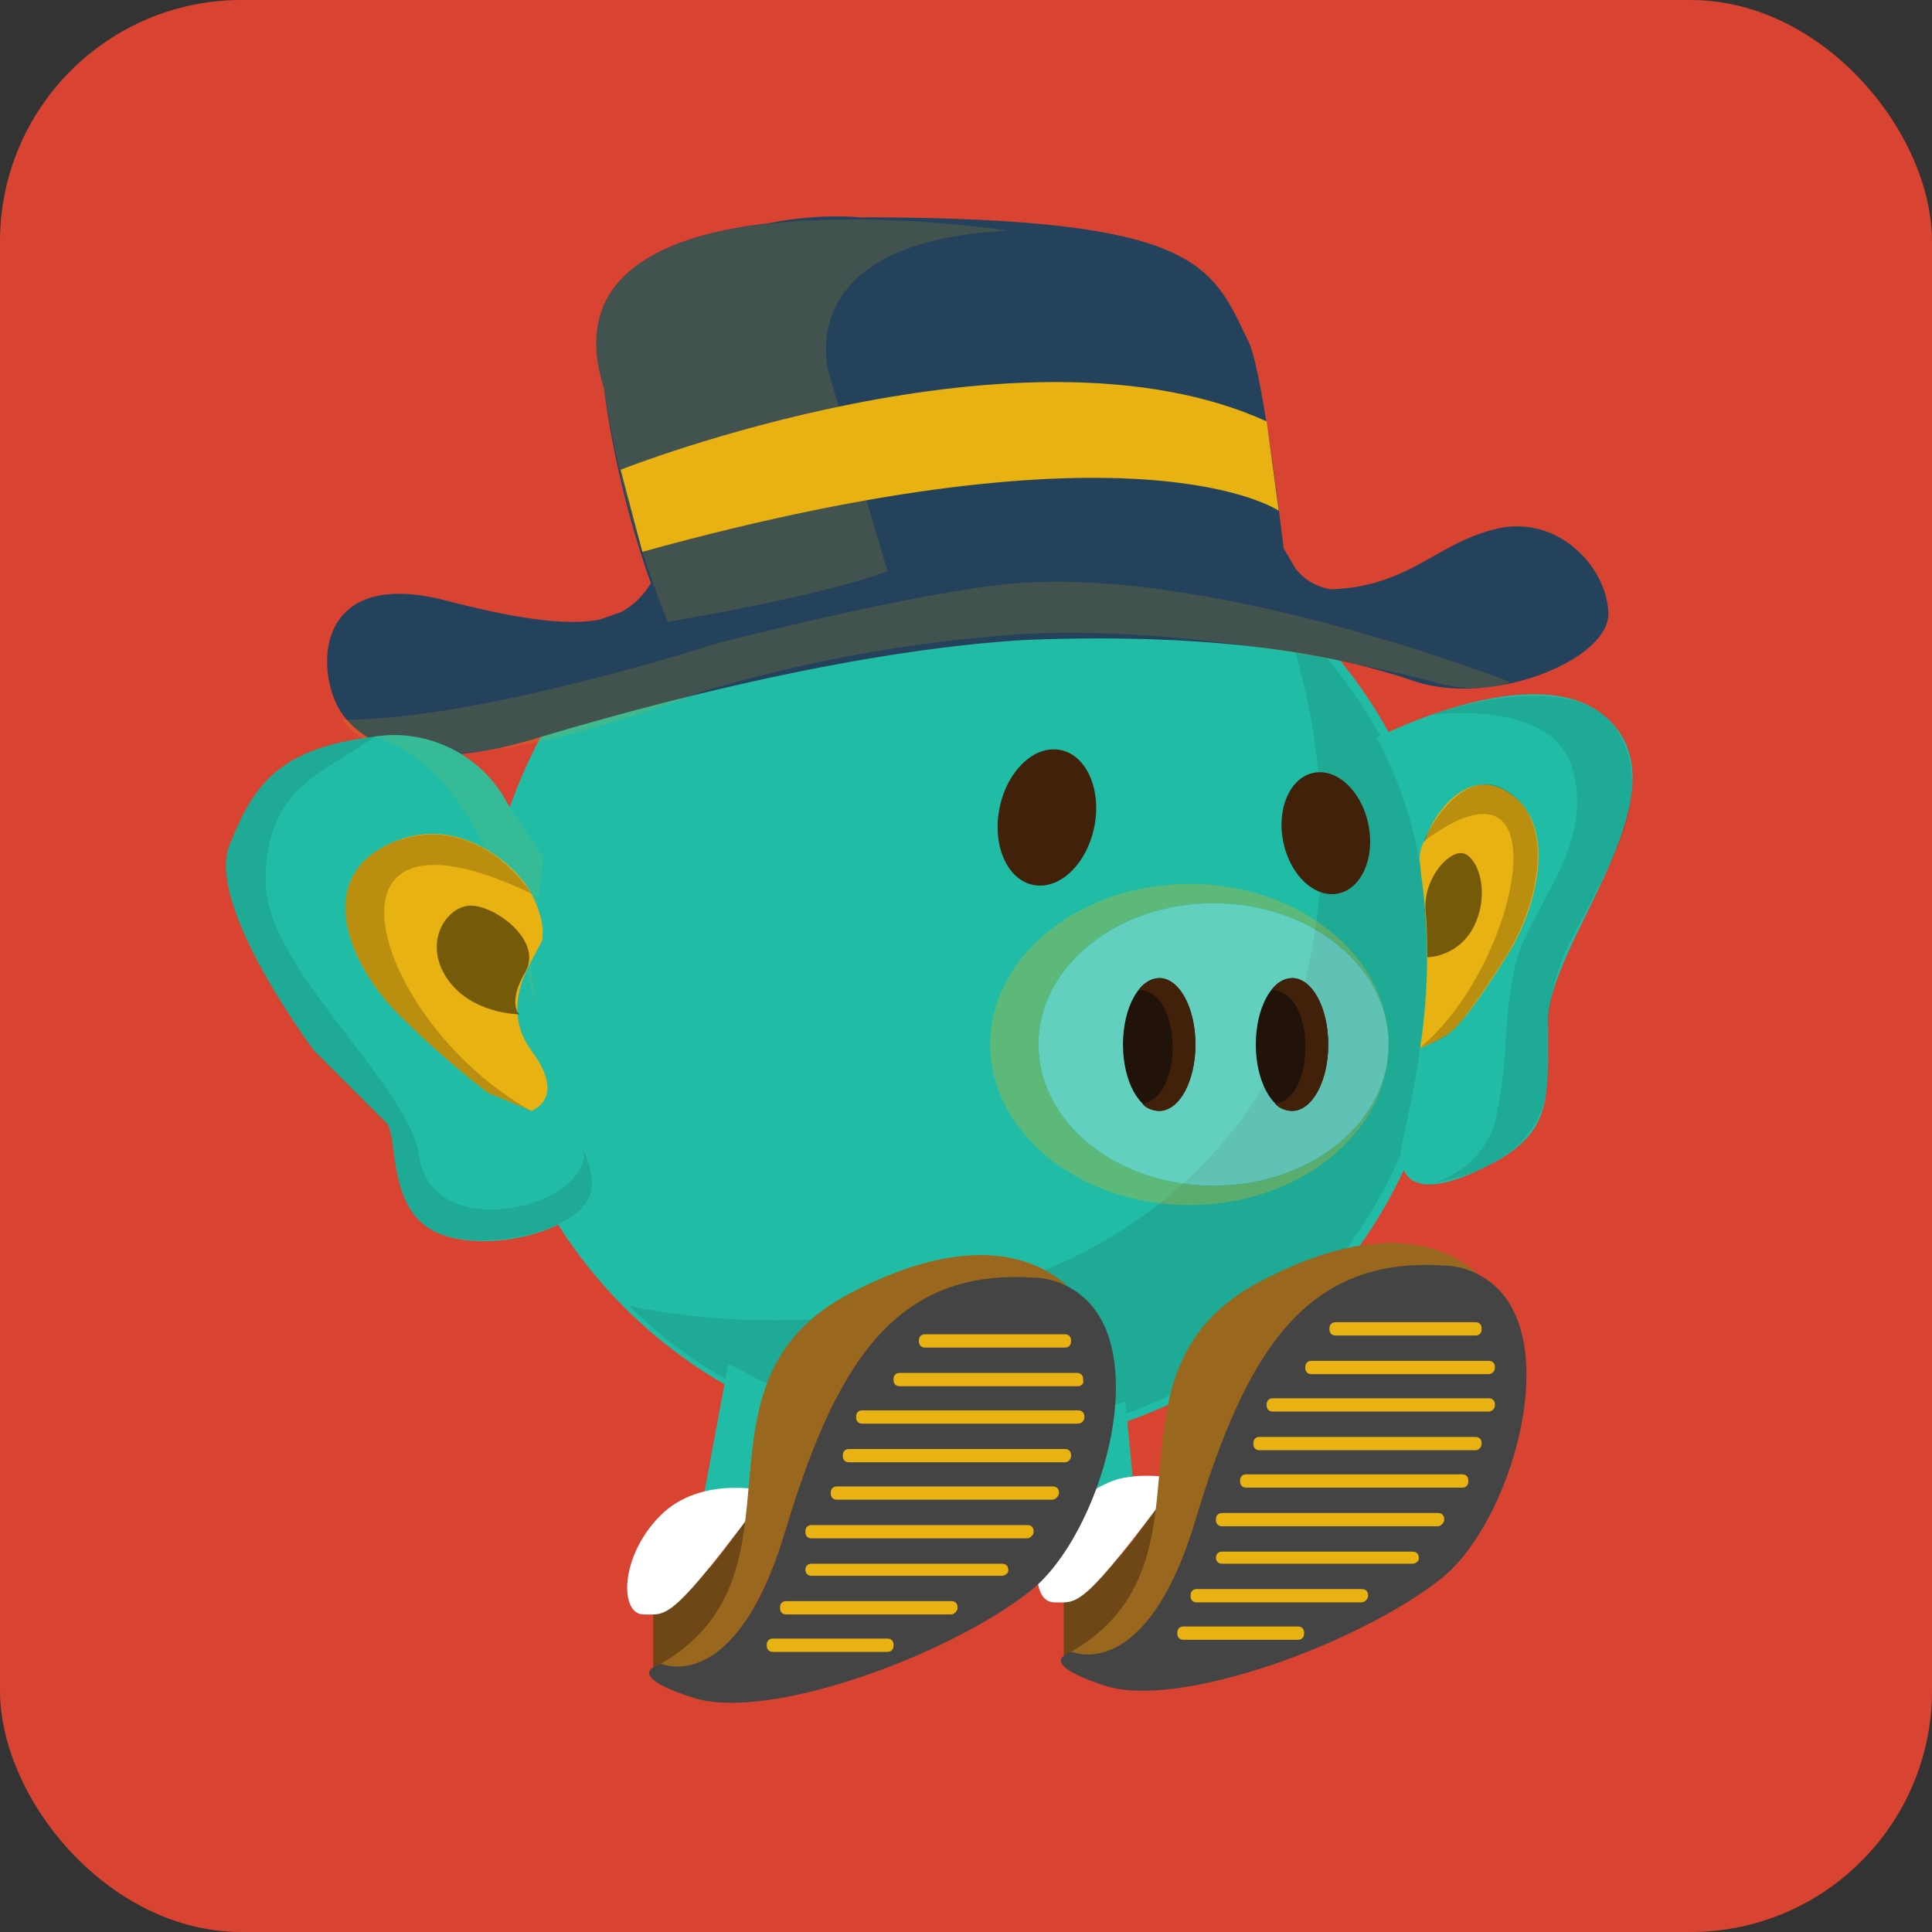 <svg viewBox="0 0 160 160" width="160" height="160" xmlns="http://www.w3.org/2000/svg">
    <rect x="0" y="0" width="160" height="160" fill="#333333" stroke="none"/>
    <defs><clipPath id="rectangle-clip-96">
    <rect x="0" y="0" width="160" height="160" rx="20" ry="20"/>
    </clipPath></defs>
    <g clip-path="url(#rectangle-clip-96)">
    <g color="#21BCA5" fill="#E9B213">
<rect fill="#D94432" x="0" y="0" width="160" height="160"/>
<circle cx="80" cy="80" r="40" fill="#21BCA5"/>
<g opacity=".1" fill="#010101"><path d="M119.21,80a39.46,39.46,0,0,1-67.13,28.13c10.36,2.33,36,3,49.82-14.28,10.39-12.47,8.31-33.23,4.16-43.26A39.35,39.35,0,0,1,119.21,80Z"/></g>
<path d="M123.9 43.8c-5 1.2-7.2 4.8-13.7 5a4.6 4.6 0 01-2.9-1.7l-1-1.7s-1.7-14.7-2.9-17.1c-3.1-6.4-4-10.3-32.2-10.3-2.5-.2-5.1 0-7.6.5-8.8 1-16.5 4.4-13.6 13.6a81 81 0 003.9 16.2c-.6 1-1.5 1.9-2.5 2.4l-1.7.6c-3 .6-7.5-.2-12.9-1.6-11.1-2.8-10.7 6.4-8.4 9.5 2.3 3.1 7.3 4.5 15.5 2.1 11.2-3.4 27.5-7.5 41-8.3 15-.6 25.2 1 32.2 3.4 6.5 2.2 16.3-1.8 16.1-5.7-.2-3.9-4.3-8.1-9.3-6.9z" fill="#24425b"/><path d="M58.1 57.3c8.7-2.6 17.6-4.2 26.7-4.8 16.1-.8 33.7 3.9 33.7 3.9 2.1.7 4.5.8 6.6.1 0 0-24.1-9.5-40.9-8.2-8.4.7-24.9 5-24.9 5s-19.8 6.4-30.9 6.3c.2.2 3.2 7.6 29.7-2.3z" opacity=".15"/><path d="M51.4 38.9s33.3-13.2 53.5-4l1 7.4s-11.5-8-52.7 3.4l-1.8-6.8z"/><path d="M83.5 19.1S44 13 50 32.1c1 6.7 2.8 13.2 5.3 19.4 0 0 12.7-2.1 18.2-4.2l-4.8-16.2c0 .1-3.7-11.1 14.8-12z" opacity=".15"/>
<path d="M42 66.5c-2.1-4-6.6-6.2-11-5.5-8 1-10 4-12 9s7 17 7 17l6 6c1 1 0 7 4 9s13 0 13-4-4-5-5-18l1-9-3-4.5zM114 61.1s14.3-7.4 19.7-1c5.4 6.4-5.5 18.1-5.5 24.5 0 6.4.5 9.3-5.3 12.1-7.1 3.5-6.8-.7-6.8-.7-1.1 0 6.6-19-2.1-34.9z" fill="currentColor"/><path d="M44 74c-1-2-6-7-12-4s-3 10 1 14c2.3 2.3 4.8 4.5 7.4 6.5L44 92s3-1 0-5c-2.1-2.9-.9-5.8.1-7.6l.8-1.5C45 77 45 76 44 74zM118 69.7c.5-2 3.6-6.7 7.3-3.8 3.7 2.8 1.9 9.6-.6 13.4-1.4 2.2-3.2 5-4.6 6.2-.7.6-2.5 1.3-2.5 1.3s.3-1.5.5-4.6a48.6 48.6 0 00-.4-9.7c-.1-1.3-.3-1.6.2-2.8z"/><path d="M42 66.5c-2.1-4-6.6-6.2-11-5.5 13 4 14 32 13 19l1-9-3-4.5z" opacity=".1"/><g fill="#010101"><g opacity=".1"><path d="M31 61c-8 1-10 4-12 9s7 17 7 17l6 6c1 1 0 7 4 9 1.8 1 6.6 1.1 10.2-.6 3.7-1.8 3-3.9 2.1-6.3 1 4.7-12.5 8.3-13.6.6C33.8 89.7 22 80.2 22 73c0-8 4.9-8.9 9-12zM118.6 59.2s9.9-1.4 11.6 4.4c2 6.7-3.8 11.7-4.8 16.7S125 87 124 92c-.4 2.8-2.4 5-5.1 5.9 0 0 9.7-1.1 9.3-9.6-.4-7.7 1.9-10.2 3.7-13.9 1.8-3.6 5-8.9 2.1-13.8-2.6-4.7-12-2.7-15.4-1.4z"/></g><g opacity=".2"><path d="M44 74c-1.5-2.4-6.1-6.8-12-4-6 3-3 10 1 14 2.3 2.3 4.8 4.5 7.4 6.5L44 92c-13-7.2-19.2-27.2 0-18zM117.9 69.685c.124-.48 3.388-7.098 7.391-3.837 3.634 2.878 1.848 9.593-.616 13.43-1.416 2.206-3.264 5.084-4.557 6.235-.74.672-2.526 1.247-2.526 1.247 8.192-6.715 12.134-25.9.308-17.075z"/></g><g opacity=".5"><path d="M39 75c-2 0-4 3-2 6s6 3 6 3-1-.9.5-3.5S41 75 39 75zM120.98 70.645c1.232 0 2.463 2.877 1.232 5.755s-4.004 2.878-4.004 2.878 0-1.919-.123-3.55c-.37-2.685 1.663-5.083 2.895-5.083z"/></g></g>
<g opacity=".3"><ellipse cx="100.5" cy="86.5" rx="14.5" ry="11.7" fill="#fcfcfc"/><path d="M100.5 98.2c-8 0-14.5-5.2-14.5-11.7s6.5-11.7 14.5-11.7S115 80 115 86.5c0-7.3-7.4-13.3-16.5-13.3S82 79.2 82 86.5s7.4 13.3 16.5 13.3 16.5-6 16.5-13.3c0 6.5-6.5 11.7-14.5 11.7z"/></g><g fill="#211309"><ellipse cx="96" cy="86.5" rx="3" ry="5.5"/><ellipse cx="107" cy="86.5" rx="3" ry="5.5"/></g><g fill="#42210b"><path d="M99 86.5c0 3-1.3 5.5-3 5.5-.5 0-1.1-.2-1.4-.6C98 91 98 82 94.3 82c.4-.6 1-.9 1.7-1 1.7 0 3 2.5 3 5.5zM110 86.5c0 3-1.3 5.5-3 5.5-.5 0-1.1-.2-1.4-.6 3.4-.4 3.4-9.4-.3-9.4.4-.6 1-.9 1.7-1 1.7 0 3 2.5 3 5.5z"/><ellipse transform="rotate(-11.5 109.8 69)" cx="109.8" cy="69" rx="3.6" ry="5.1"/><ellipse transform="rotate(-78.5 86.7 67.7)" cx="86.7" cy="67.7" rx="5.7" ry="4"/></g>
<path d="M97 122.5s-2.8 5.5-5.5 7.5c-1.2.8-2.3 1.8-3.4 2.7v4.4c0 .4 10.2-3 8.9-14.6z" fill="#6d4716"/><path d="M97.6 122.5s-5.4-1.4-8.9 2-3.4 8.2-1.4 8.2 2.2.7 10.3-10.2z" fill="#fff"/><path d="M123.5 106.8s-4.8-8.2-19.1-.7c-14.3 7.5-2.7 23.2-15.7 30.7 0 0 3.4 4.3 8.4-5.9 4.7-9.3 4.6-24.7 26.4-24.1z" fill="#99671d"/><path d="M88.8 136.8s6.1 2.7 10.2-10.9 8.9-21.8 20.4-21.1c1.6 0 3.2.6 4.4 1.7 5.6 5 1.3 19.6-4.4 24.2-6.8 5.4-21.8 10.9-27.9 8.9s-2.7-2.8-2.7-2.8z" fill="#444"/><path d="M87.8 117.2l1 7.4c1.9-1.4 3.6-2.3 5-2.3l-.6-6.2c-1.8.5-3.6.8-5.4 1.1z" fill="currentColor"/><path d="M122.2 110.6h-11.6c-.3 0-.5-.2-.5-.5v-.1c0-.3.2-.5.5-.5h11.6c.3 0 .5.2.5.5v.1c0 .3-.2.5-.5.5zM123.3 113.8h-14.7c-.3 0-.5-.2-.5-.5v-.1c0-.3.2-.5.5-.5h14.7c.3 0 .5.2.5.5v.1c0 .3-.3.5-.5.5zM123.3 116.9h-17.9c-.3 0-.5-.2-.5-.5v-.1c0-.3.2-.5.5-.5h17.9c.3 0 .5.2.5.5v.1c0 .3-.3.5-.5.5zM122.2 120.1h-17.9c-.3 0-.5-.2-.5-.5v-.1c0-.3.2-.5.5-.5h17.9c.3 0 .5.2.5.5v.1c0 .2-.2.5-.5.5zM121.1 123.2h-17.9c-.3 0-.5-.2-.5-.5v-.1c0-.3.2-.5.5-.5h17.9c.3 0 .5.2.5.5v.1c0 .3-.2.5-.5.5zM119.1 126.4h-17.9c-.3 0-.5-.2-.5-.5v-.1c0-.3.2-.5.5-.5h17.9c.3 0 .5.2.5.5v.1c0 .2-.3.5-.5.5zM117 129.5h-15.8c-.3 0-.5-.2-.5-.5s.2-.5.5-.5H117c.3 0 .5.2.5.5v.1c0 .2-.3.4-.5.4zM112.8 132.7H99.1c-.3 0-.5-.2-.5-.5v-.1c0-.3.2-.5.5-.5h13.7c.3 0 .5.2.5.5v.1c0 .2-.3.5-.5.5zM107.5 135.8H98c-.3 0-.5-.2-.5-.5v-.1c0-.3.2-.5.5-.5h9.5c.3 0 .5.2.5.5v.1c0 .3-.2.5-.5.5z"/><path d="M63 123.5s-2.8 5.5-5.5 7.5c-1.2.8-2.3 1.8-3.4 2.7v4.4c0 .4 10.2-3 8.9-14.6z" fill="#6d4716"/><path d="M60.3 113l-2.1 11.3c1.9-1.4 2.7-.3 4.1-.3l2.2-9.2c-2-.4-2.9-1.4-4.2-1.8z" fill="currentColor"/><path d="M63.6 123.5s-5.5-1.4-8.9 2c-3.4 3.4-3.4 8.2-1.4 8.2s2.2.7 10.3-10.2z" fill="#fff"/><path d="M89.5 107.8s-4.8-8.2-19.1-.7c-14.3 7.5-2.7 23.2-15.7 30.7 0 0 3.6 4 8.4-6 4.6-9.3 4.6-24.6 26.4-24z" fill="#99671d"/><path d="M54.8 137.8s6.1 2.7 10.2-10.9 8.9-21.8 20.4-21.1c1.6 0 3.2.6 4.4 1.7 5.6 5 1.3 19.6-4.4 24.2-6.8 5.4-21.8 10.9-28 8.9s-2.6-2.8-2.6-2.8z" fill="#444"/><path d="M88.2 111.6H76.6c-.3 0-.5-.2-.5-.5v-.1c0-.3.2-.5.5-.5h11.6c.3 0 .5.2.5.5v.1c0 .3-.2.5-.5.5zM89.3 114.8H74.5c-.3 0-.5-.2-.5-.5v-.1c0-.3.2-.5.5-.5h14.7c.3 0 .5.2.5.5v.1c.1.3-.2.5-.4.5zM89.3 117.9H71.4c-.3 0-.5-.2-.5-.5v-.1c0-.3.2-.5.5-.5h17.9c.3 0 .5.2.5.5v.1c0 .3-.3.5-.5.5zM88.2 121.1H70.3c-.3 0-.5-.2-.5-.5v-.1c0-.3.2-.5.5-.5h17.9c.3 0 .5.2.5.5v.1c0 .2-.2.5-.5.5zM87.1 124.2H69.3c-.3 0-.5-.2-.5-.5v-.1c0-.3.2-.5.5-.5h17.9c.3 0 .5.2.5.5v.1c-.1.3-.3.5-.6.5zM85.1 127.4H67.2c-.3 0-.5-.2-.5-.5v-.1c0-.3.2-.5.5-.5h17.9c.3 0 .5.2.5.5v.1c0 .2-.3.5-.5.5zM83 130.5H67.2c-.3 0-.5-.2-.5-.5s.2-.5.5-.5H83c.3 0 .5.2.5.5v.1c0 .2-.3.4-.5.4zM78.8 133.7H65.1c-.3 0-.5-.2-.5-.5v-.1c0-.3.2-.5.5-.5h13.7c.3 0 .5.2.5.5v.1c0 .2-.3.5-.5.5zM73.5 136.8H64c-.3 0-.5-.2-.5-.5v-.1c0-.3.2-.5.5-.5h9.5c.3 0 .5.2.5.5v.1c0 .3-.2.5-.5.5z"/>
</g>
    </g></svg>